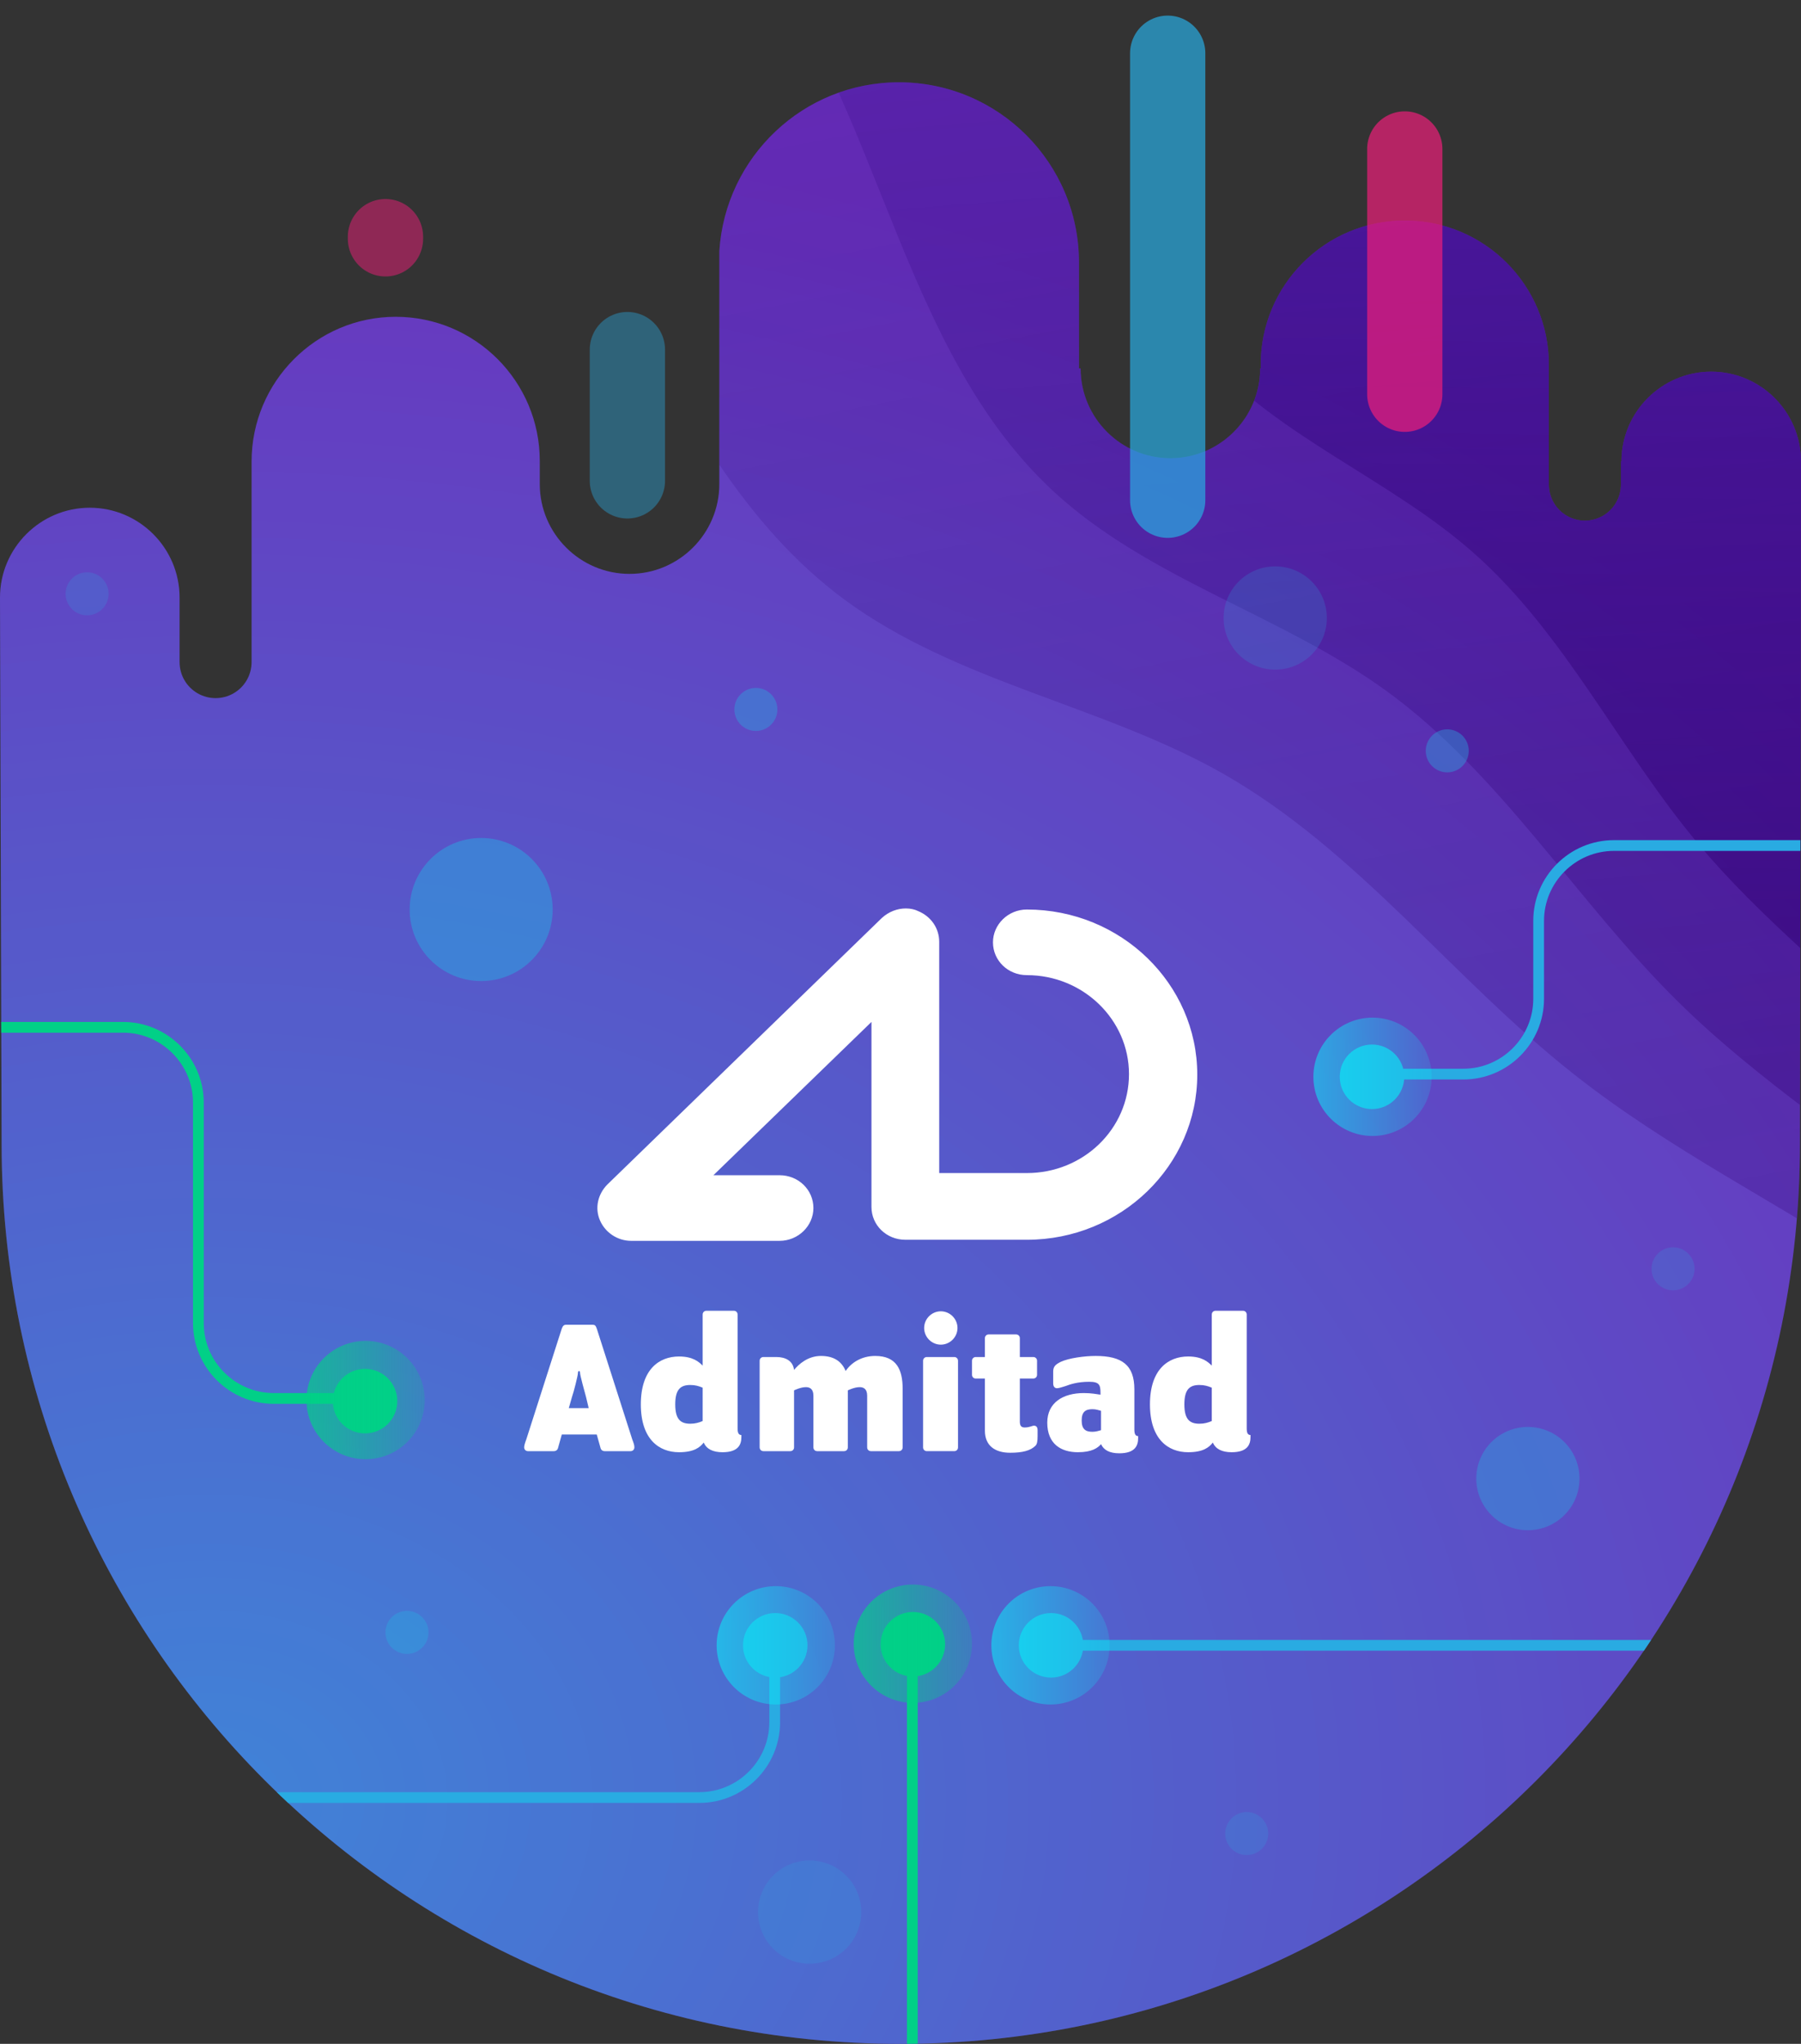 <svg xmlns="http://www.w3.org/2000/svg" xmlns:xlink="http://www.w3.org/1999/xlink" width="335" height="380" enable-background="new 0 0 335 380" viewBox="0 0 335 380"><rect x="0" y="0" width="335" height="380" fill="#333333" stroke="none"/><style>.st8{fill:none;stroke:#01d087;stroke-width:2;stroke-miterlimit:10}.st9{fill:#01d087}.st10{fill:none;stroke:#29abe2;stroke-width:2;stroke-miterlimit:10}.st11{fill:#29abe2}.st12{opacity:.5}.st12,.st13,.st14{fill:#29abe2}.st13{opacity:.4}.st14{opacity:.2}</style><defs><linearGradient id="sch-a__lg_1" x1="5507.898" x2="6055.925" y1="-3407.898" y2="-3407.898" gradientTransform="rotate(-100.912 4421.624 615.815)" gradientUnits="userSpaceOnUse"><stop offset="0" stop-color="#350072"/><stop offset=".495" stop-color="#2a007b" stop-opacity=".505"/><stop offset="1" stop-color="#25007e" stop-opacity="0"/></linearGradient><linearGradient id="sch-a__lg_2" x1="5109.785" x2="5618.065" y1="-3814.146" y2="-3814.146" gradientTransform="matrix(-.081 -.997 .997 -.081 4493.2 5068.127)" gradientUnits="userSpaceOnUse"><stop offset="0" stop-color="#350072"/><stop offset=".495" stop-color="#2a007b" stop-opacity=".505"/><stop offset="1" stop-color="#25007e" stop-opacity="0"/></linearGradient><linearGradient id="sch-a__lg_3" x1="4752.346" x2="5189.951" y1="-4143.382" y2="-4143.382" gradientTransform="rotate(-89.186 4736.998 318.144)" gradientUnits="userSpaceOnUse"><stop offset="0" stop-color="#350072"/><stop offset=".495" stop-color="#2a007b" stop-opacity=".505"/><stop offset="1" stop-color="#25007e" stop-opacity="0"/></linearGradient><linearGradient id="sch-a__lg_4" x1="57.013" x2="79.035" y1="260.341" y2="260.341" gradientUnits="userSpaceOnUse"><stop offset="0" stop-color="#01d087"/><stop offset="1" stop-color="#01d087" stop-opacity=".3"/></linearGradient><linearGradient id="sch-a__lg_5" x1="158.739" x2="180.761" y1="305.617" y2="305.617" gradientUnits="userSpaceOnUse"><stop offset="0" stop-color="#01d087"/><stop offset="1" stop-color="#01d087" stop-opacity=".3"/></linearGradient><linearGradient id="sch-a__lg_6" x1="184.364" x2="206.386" y1="305.873" y2="305.873" gradientUnits="userSpaceOnUse"><stop offset="0" stop-color="#0ff"/><stop offset="1" stop-color="#0ff" stop-opacity=".3"/></linearGradient><linearGradient id="sch-a__lg_7" x1="133.239" x2="155.261" y1="305.873" y2="305.873" gradientUnits="userSpaceOnUse"><stop offset="0" stop-color="#0ff"/><stop offset="1" stop-color="#0ff" stop-opacity=".3"/></linearGradient><linearGradient id="sch-a__lg_8" x1="244.322" x2="266.344" y1="200.165" y2="200.165" gradientUnits="userSpaceOnUse"><stop offset="0" stop-color="#0ff"/><stop offset="1" stop-color="#0ff" stop-opacity=".3"/></linearGradient><radialGradient id="sch-a__rg_1" cx="-1510.948" cy="1242.65" r="776.896" gradientTransform="matrix(.507 0 0 .403 804.868 -166.104)" gradientUnits="userSpaceOnUse"><stop offset="0" stop-color="#0ff"/><stop offset="1" stop-color="#0ff" stop-opacity="0"/></radialGradient><path id="sch-a__p_1" d="M335 85.8c0-9.2-7.5-16.7-16.7-16.7s-16.7 7.5-16.7 16.7h-.1v4.3a6.7 6.7 0 01-13.4 0V67.8c0-14.8-12-26.8-26.8-26.8s-26.8 12-26.8 26.8v.7h-.1c0 9.2-7.5 16.7-16.7 16.7S201 77.7 201 68.5h-.3V48.8c0-18.5-15-33.5-33.5-33.5-17.8 0-32.3 13.9-33.4 31.4V90c0 9.2-7.5 16.7-16.7 16.7s-16.7-7.5-16.7-16.7v-4.3c0-14.8-12-26.8-26.8-26.8S46.8 71 46.8 85.8v37.3a6.7 6.7 0 01-13.4 0v-12c0-9.2-7.5-16.7-16.7-16.7S0 101.9 0 111.1l.3 101.6C.3 305.1 75.1 380 167.5 380s167.3-74.9 167.3-167.3c0-.9.2-126.9.2-126.9z"/></defs><clipPath id="sch-a__p_2"><use overflow="visible" xlink:href="#sch-a__p_1"/></clipPath><g clip-path="url(#sch-a__p_2)"><path fill="#6b31bd" d="M-62.2-108.9h481v556h-481z"/><ellipse cx="38.7" cy="334.4" fill="url(#sch-a__rg_1)" opacity=".4" rx="393.9" ry="312.9"/><path fill="url(#sch-a__lg_1)" d="M-28.8-97.2c9.2 30.1 30.1 56.5 57.4 72.3 15.5 9 32.9 14.7 47.2 25.5 36.8 28 44.1 83.4 81.3 110.9 20.9 15.4 48 19.6 70.5 32.4 24.9 14.2 42.6 38 65 55.7 17.8 14.1 38.4 24.2 57.4 36.7 21.1 13.8 40.1 30.3 59.2 46.7-4.4-68.2-1.4-135.3 7.6-203 4.6-34.2 10.6-70.3-2.8-102.1-12.4-29.5-39.3-49.8-60.5-73.8-23.2-26.2-40.1-57.9-49.1-91.7-1.6-6-3-12.3-7.1-17-4.2-4.9-10.5-7.2-16.6-9.2-66.7-21.1-138.8-8.8-207.6 3.5-13.1 2.4-26.2 4.7-38.5 9.7C-5-184.5-41.3-138.1-28.8-97.2z" opacity=".3"/><path fill="url(#sch-a__lg_2)" d="M45.7-119.7c5.4 28.7 22 55.1 45.6 72.4 13.4 9.8 28.9 16.9 40.9 28.3 31.1 29.5 32.3 81.3 63.8 110.4 17.7 16.3 42.3 22.9 61.8 37 21.5 15.6 35.5 39.3 54.4 57.9 15 14.8 33 26.2 49.3 39.6 18 14.8 34 32 49.8 49.1 2.8-63.3 12.3-124.9 27.5-186.4 7.7-31.1 16.9-63.8 7.7-94.4-8.5-28.5-31.3-49.9-48.4-74.2-18.7-26.5-31.2-57.4-36-89.5-.9-5.7-1.6-11.6-4.8-16.4-3.4-4.9-8.9-7.7-14.4-10.1-59.4-26.1-127-22.1-191.7-17.7-12.3.8-24.7 1.7-36.5 5-38.2 10.8-76.4 50-69 89z" opacity=".4"/><path fill="url(#sch-a__lg_3)" d="M112.7-127.3c2.3 25 14.4 49.1 33.1 65.8 10.7 9.5 23.4 16.8 32.8 27.6 24.2 27.9 21 72.4 45.6 99.9 13.8 15.4 34.4 23.1 49.9 36.8 17.1 15.1 27.1 36.6 41.8 54.1 11.6 13.9 26.1 25.2 39 38 14.2 14.2 26.5 30.2 38.7 46.2 7.6-54 20.8-106 38.9-157.5 9.1-26 19.7-53.3 14.4-80.3-4.9-25.1-22.6-45.3-35.3-67.5-13.9-24.3-22-51.8-23.5-79.7-.3-4.9-.4-10.1-2.8-14.4-2.5-4.5-7-7.4-11.5-9.9-48.7-27.3-107-29.4-162.9-30.9-10.6-.3-21.3-.6-31.7 1.3-33.7 6.1-69.6 36.5-66.5 70.5z" opacity=".6"/><path fill="#fff" fill-rule="evenodd" d="M168.5 168.9c-1.6 0-3.2.6-4.5 1.8l-51 49.5c-1.8 1.8-2.4 4.4-1.4 6.7s3.3 3.8 5.8 3.8H145c3.5 0 6.3-2.8 6.3-6.1 0-3.4-2.8-6.1-6.3-6.1h-12.3l29.4-28.5v34.4c0 3.4 2.8 6.1 6.3 6.1H191c17.5 0 31.7-13.8 31.7-30.7s-14.2-30.7-31.7-30.7c-3.5 0-6.3 2.8-6.3 6.1 0 3.4 2.8 6.1 6.3 6.1 10.5 0 19 8.3 19 18.4 0 10.2-8.5 18.4-19 18.4h-16.3v-43c0-2.5-1.5-4.7-3.9-5.7-.6-.3-1.4-.5-2.3-.5z" clip-rule="evenodd"/><path fill="#fff" d="M103.8 269.2c-.1.4-.4.6-.8.6h-4.8c-.4 0-.7-.3-.7-.7 0-.3.1-.7.4-1.5l6.6-20.6c.2-.5.4-.7.8-.7h4.9c.4 0 .6.1.8.7l6.6 20.6c.3.8.4 1.1.4 1.5 0 .4-.3.7-.7.7h-4.8c-.4 0-.7-.2-.8-.6l-.7-2.5h-6.5l-.7 2.5zm5.2-9.5c-.2-.7-1.1-4-1.1-4.4 0-.3-.1-.4-.2-.4s-.2.1-.2.4c0 .4-.8 3.6-1.1 4.4l-.6 2.1h3.7l-.5-2.1zm17.3 10.3c-3.7 0-7.1-2.4-7.1-8.9s3.4-8.9 7.1-8.9c2.6 0 3.7 1 4.4 1.7v-9.5c0-.4.3-.7.7-.7h5.1c.4 0 .7.3.7.7v21.2c0 .8.2 1.2.7 1.2v.4c0 1.3-.5 2.8-3.5 2.8-1.8 0-3-.6-3.5-1.8-.7.9-1.8 1.8-4.6 1.8zm4.4-5.8V258c-.7-.3-1.4-.5-2.3-.5-1.8 0-2.8.8-2.8 3.6s1 3.6 2.8 3.6c.9 0 1.6-.2 2.3-.5zm10.6 4.9V253c0-.4.3-.7.7-.7h2.4c1.7 0 3.1.7 3.3 2.4.9-1.1 2.6-2.6 5-2.6 2.5 0 3.9 1.1 4.6 2.8 1-1.5 2.9-2.8 5.5-2.8 4 0 5.1 2.6 5.1 6.1v10.9c0 .4-.3.7-.7.7H162c-.4 0-.7-.3-.7-.7v-9.6c0-1.3-.7-1.6-1.4-1.6-1 0-2.2.6-2.2.6v10.6c0 .4-.3.7-.7.7h-5c-.4 0-.7-.3-.7-.7v-9.6c0-1.3-.7-1.6-1.4-1.6-1 0-2.2.6-2.2.6v10.6c0 .4-.3.7-.7.7h-5c-.4 0-.7-.3-.7-.7zm30.4 0V253c0-.4.3-.7.7-.7h5.1c.4 0 .7.3.7.7v16.1c0 .4-.3.7-.7.7h-5.1c-.4 0-.7-.3-.7-.7zm3.3-25.3c1.7 0 3.1 1.4 3.1 3.1 0 1.7-1.4 3.1-3.1 3.1-1.7 0-3.1-1.4-3.1-3.1 0-1.7 1.4-3.1 3.1-3.1zm8.2 22.2v-9.7h-1.7c-.4 0-.7-.3-.7-.7V253c0-.4.3-.7.7-.7h1.7v-3.5c0-.4.3-.7.7-.7h5.1c.4 0 .7.3.7.7v3.5h2.5c.4 0 .7.3.7.7v2.6c0 .4-.3.7-.7.7h-2.5v8c0 .7.2 1.1.9 1.1.5 0 .9-.1 1.5-.3.4-.1.9 0 .9.8v1.1c0 1-.1 1.5-.4 1.8-.9.9-2.4 1.3-4.7 1.3-2.8 0-4.7-1.3-4.7-4.1zm17.3 4c-3.1 0-5.7-1.5-5.7-5.5 0-3.7 2.9-5.5 6.8-5.5 1.4 0 2.4.2 3.1.3v-.3c0-1.5-.2-2.1-2.1-2.1-2.2 0-3.6.5-4.4.8-.7.2-1.2.4-1.6.4-.4 0-.7-.3-.7-.9V255c0-.9.4-1.3 1.4-1.8 1.5-.7 4.4-1.1 6.5-1.1 4.9 0 7.2 1.7 7.2 6.2v7.5c0 .8.2 1.2.7 1.2v.4c0 1.3-.5 2.8-3.5 2.8-1.8 0-2.9-.6-3.4-1.7-.6.7-1.7 1.5-4.3 1.5zm4.3-4.1v-3.6c-.4-.1-.9-.3-1.6-.3-1.3 0-2 .5-2 2.1s.7 2.1 2 2.1c.7 0 1.2-.2 1.6-.3zM221 270c-3.7 0-7.1-2.4-7.1-8.9s3.4-8.9 7.1-8.9c2.6 0 3.7 1 4.4 1.7v-9.5c0-.4.3-.7.7-.7h5.1c.4 0 .7.3.7.7v21.2c0 .8.2 1.2.7 1.2v.4c0 1.3-.5 2.8-3.5 2.8-1.8 0-3-.6-3.5-1.8-.7.9-1.8 1.8-4.6 1.8zm4.4-5.8V258c-.7-.3-1.4-.5-2.3-.5-1.8 0-2.8.8-2.8 3.6s1 3.6 2.8 3.6c.9 0 1.6-.2 2.3-.5z"/><path d="M65.9 260h-15c-7.7 0-14-6.3-14-14v-41c0-7.7-6.3-14-14-14h-145.1" class="st8"/><circle cx="-123.8" cy="191" r="6" class="st9"/><circle cx="67.9" cy="260.5" r="6" class="st9"/><path d="M100.7 495.4v-15c0-7.7 6.3-14 14-14h41c7.7 0 14-6.3 14-14V307.2" class="st8"/><circle cx="169.8" cy="305.7" r="6" class="st9"/><circle cx="100.2" cy="497.4" r="6" class="st9"/><path d="M-62.9 334.2h193c7.7 0 14-6.3 14-14v-14.3" class="st10"/><circle cx="-64.5" cy="334.2" r="6" class="st11"/><circle cx="144.2" cy="305.9" r="6" class="st11"/><path d="M257.2 199.7h15c7.7 0 14-6.3 14-14v-14.5c0-7.7 6.3-14 14-14h145.1" class="st10"/><circle cx="255.2" cy="200.2" r="6" class="st11"/><path d="M197.1 305.9h193c7.7 0 14-6.3 14-14v-14.3" class="st10"/><circle cx="195.5" cy="305.9" r="6" class="st11"/><circle cx="404.2" cy="277.6" r="6" class="st11"/><circle cx="89.5" cy="169.1" r="13.3" class="st12"/><circle cx="284.2" cy="274.9" r="9.6" class="st13"/><circle cx="237.2" cy="114.9" r="9.6" class="st14"/><circle cx="150.6" cy="355.5" r="9.6" class="st14"/><circle cx="231.9" cy="340.9" r="4" class="st14"/><circle cx="16.2" cy="110.4" r="4" class="st14"/><circle cx="140.6" cy="131.9" r="4" class="st13"/><circle cx="75.7" cy="303.5" r="4" class="st13"/><circle cx="311.2" cy="235.9" r="4" class="st14"/><circle cx="269.2" cy="139.6" r="4" class="st13"/><circle cx="68" cy="260.3" r="11" fill="url(#sch-a__lg_4)" opacity=".7"/><circle cx="169.8" cy="305.6" r="11" fill="url(#sch-a__lg_5)" opacity=".7"/><circle cx="195.4" cy="305.9" r="11" fill="url(#sch-a__lg_6)" opacity=".5"/><circle cx="144.3" cy="305.9" r="11" fill="url(#sch-a__lg_7)" opacity=".5"/><circle cx="255.3" cy="200.2" r="11" fill="url(#sch-a__lg_8)" opacity=".5"/><circle cx="251.2" cy="362.9" r="4" class="st12"/></g><path fill="none" stroke="#29abe2" stroke-linecap="round" stroke-linejoin="round" stroke-miterlimit="10" stroke-width="14" d="M217.2 9.9V93" opacity=".7"/><path fill="none" stroke="#29abe2" stroke-linecap="round" stroke-linejoin="round" stroke-miterlimit="10" stroke-width="14" d="M116.7 65v24.4" opacity=".4"/><path fill="none" stroke="#ed1e79" stroke-linecap="round" stroke-linejoin="round" stroke-miterlimit="10" stroke-width="14" d="M71.7 44v.4" opacity=".5"/><path fill="none" stroke="#ed1e79" stroke-linecap="round" stroke-linejoin="round" stroke-miterlimit="10" stroke-width="14" d="M261.3 27.7v45.6" opacity=".7"/></svg>